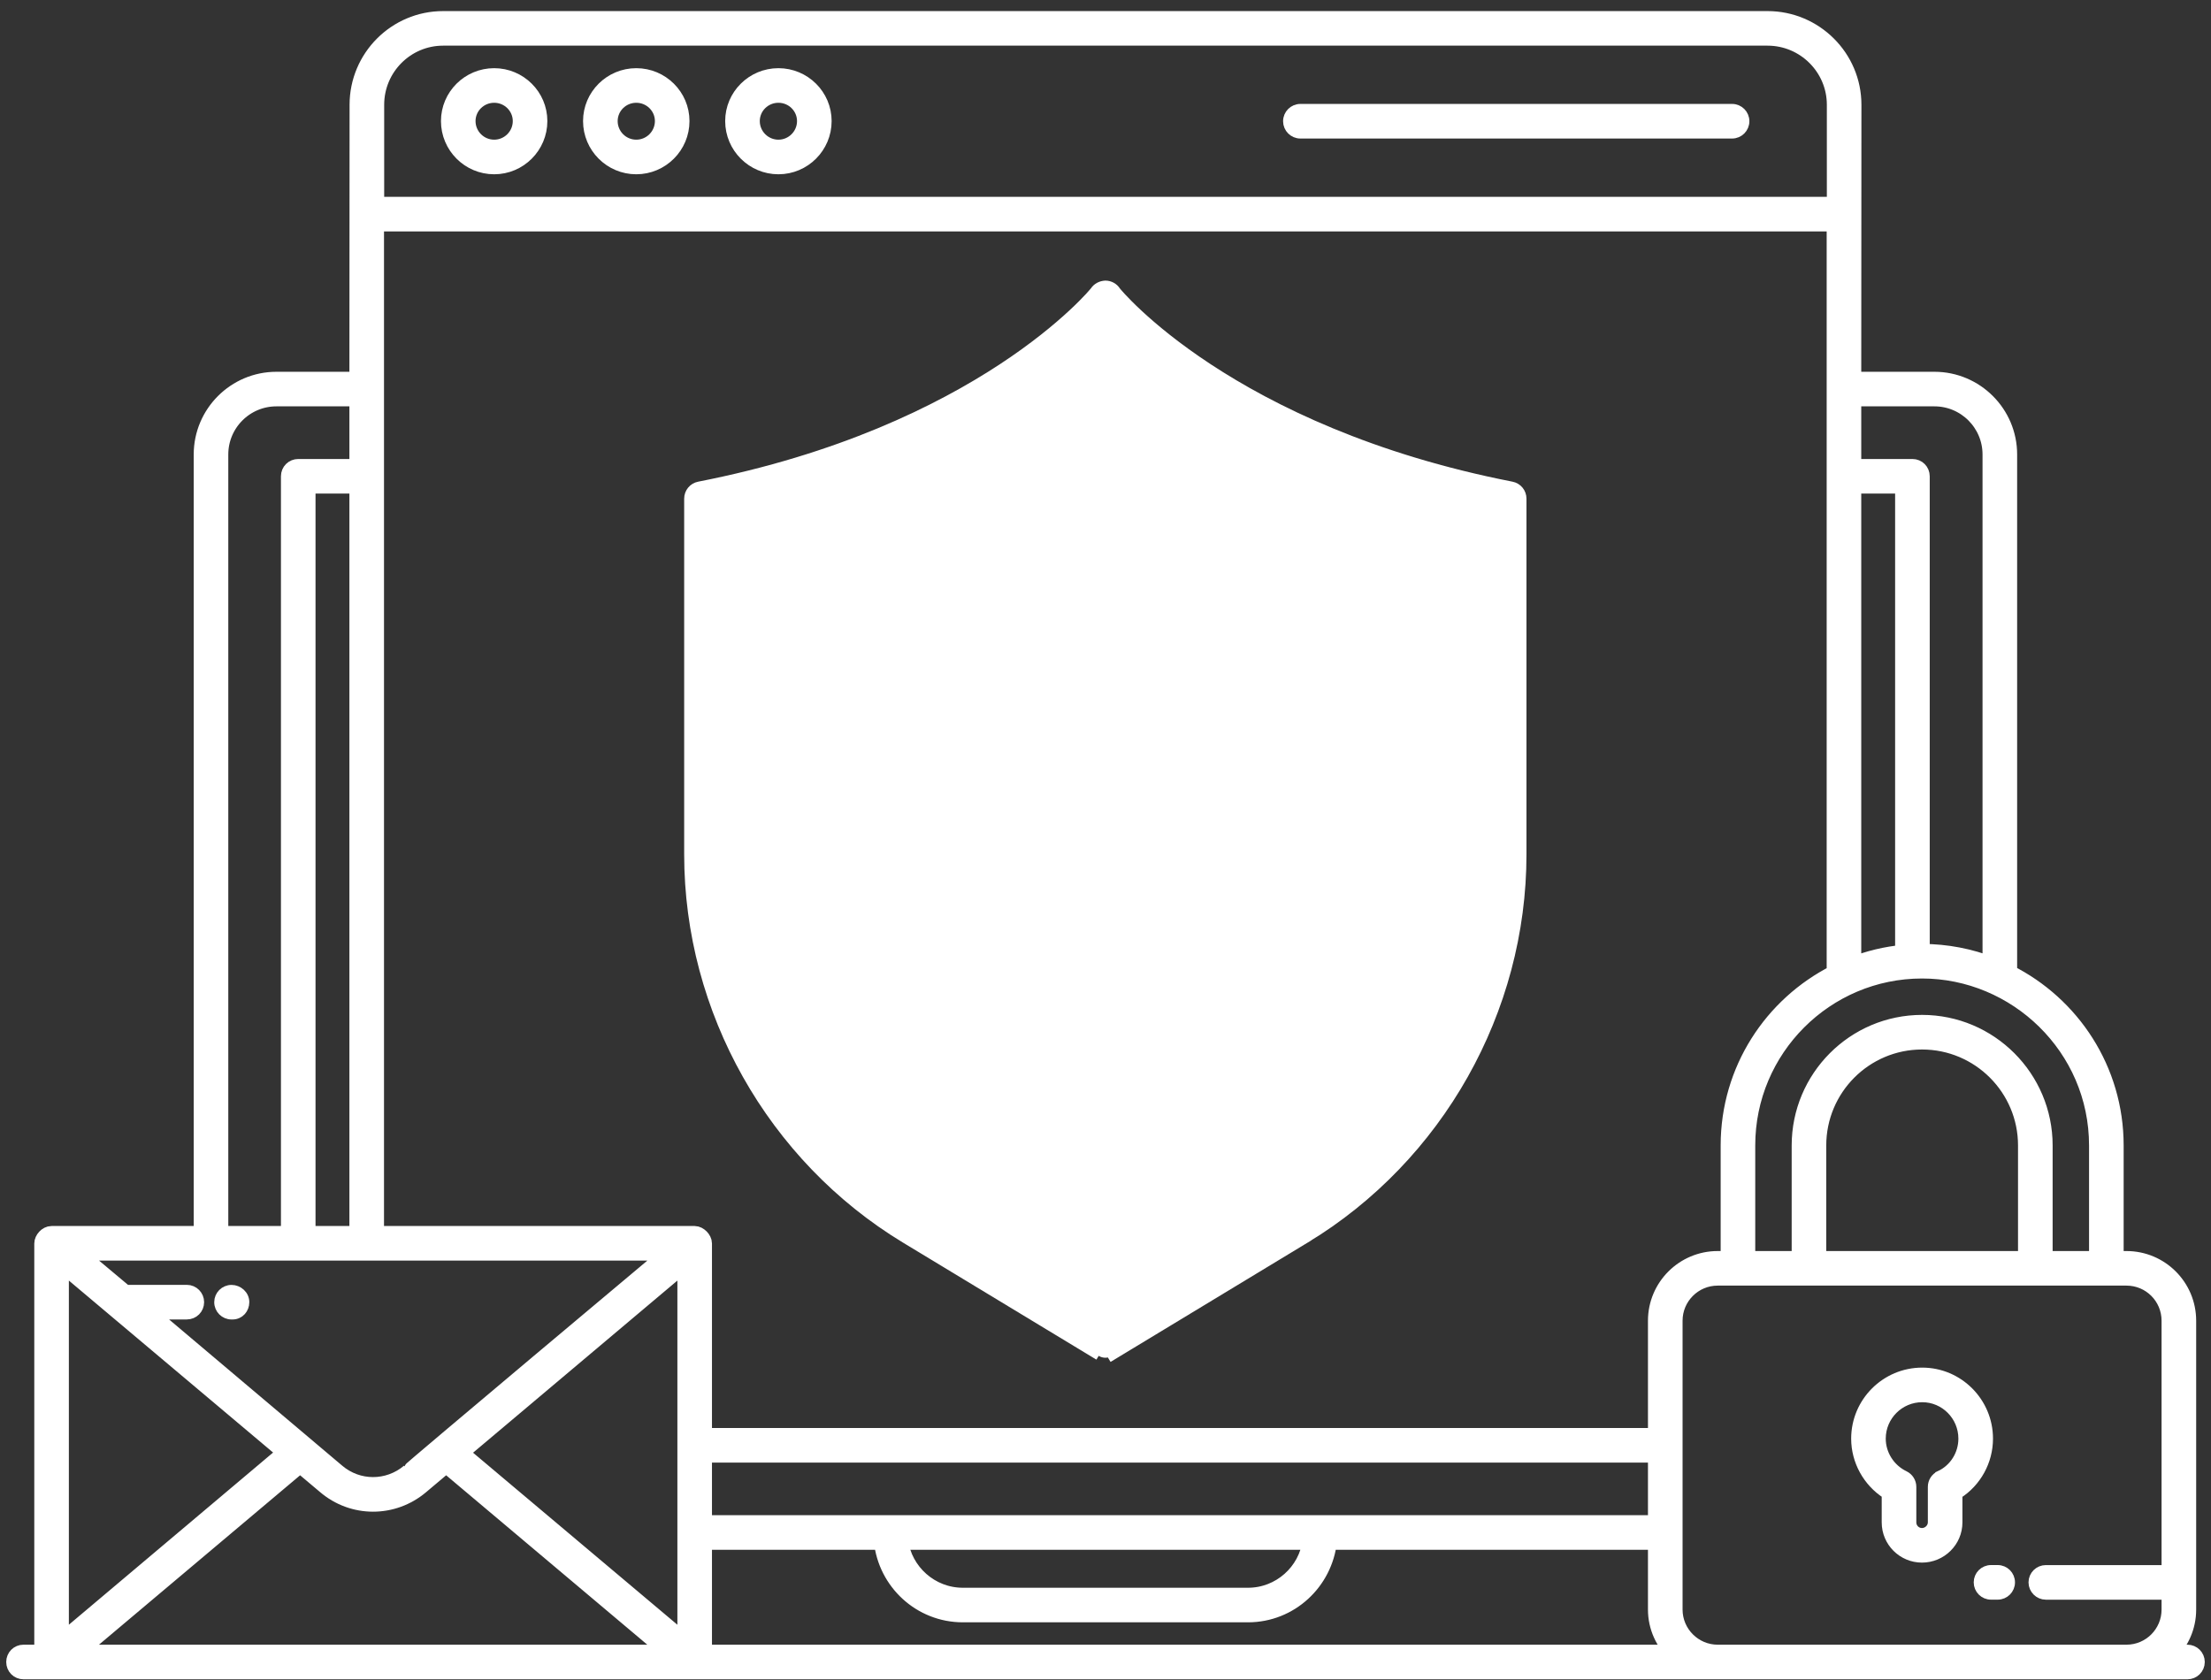 <svg width="75" height="57" viewBox="0 0 75 57" fill="none" xmlns="http://www.w3.org/2000/svg">
<rect x="0" y="0" width="75" height="57" fill="#333333" stroke="none"/>
<mask id="path-1-outside-1_6815_56561" maskUnits="userSpaceOnUse" x="-0.489" y="-0.324" width="76" height="58" fill="black">
<rect fill="white" x="-0.489" y="-0.324" width="76" height="58"/>
<path d="M74.203 56.102H73.555C73.95 55.724 74.197 55.196 74.197 54.611V44.81C74.197 43.669 73.273 42.746 72.132 42.746H71.737V38.864C71.737 36.306 70.263 34.098 68.124 33.026V15.42C68.124 14.038 67 12.914 65.618 12.914H62.836C62.836 12.914 62.836 11.801 62.842 3.555C62.842 1.966 61.546 0.676 59.957 0.676H15.031C13.448 0.676 12.158 1.966 12.158 3.555C12.158 3.669 12.158 3.704 12.158 3.704C12.158 4.208 12.158 6.193 12.152 12.914H9.377C7.995 12.914 6.871 14.038 6.871 15.42V41.897H1.749C1.6 41.897 1.463 42.058 1.463 42.19V56.102H0.797C0.637 56.102 0.511 56.228 0.511 56.389C0.511 56.55 0.637 56.676 0.797 56.676H74.203C74.357 56.676 74.489 56.55 74.489 56.389C74.489 56.228 74.357 56.102 74.203 56.102ZM71.163 38.864V42.746H69.328V38.864C69.328 36.587 67.476 34.734 65.199 34.734C62.922 34.734 61.076 36.587 61.076 38.864V42.746H59.24V38.864C59.24 35.572 61.913 32.899 65.199 32.899C68.405 32.899 71.163 35.514 71.163 38.864ZM68.754 38.864V42.746H61.649V38.864C61.649 36.902 63.238 35.308 65.199 35.308C67.16 35.308 68.754 36.902 68.754 38.864ZM62.836 13.487H65.618C66.684 13.487 67.55 14.353 67.55 15.42V32.767C66.822 32.486 66.031 32.326 65.199 32.326H65.159V16.16C65.159 15.999 65.033 15.873 64.872 15.873H62.836V13.487ZM62.836 16.446H64.585V32.355C63.972 32.412 63.387 32.555 62.836 32.773V16.446ZM12.732 3.555C12.732 2.282 13.764 1.249 15.031 1.249H59.957C61.23 1.249 62.269 2.282 62.269 3.555V6.978H12.732V3.555ZM7.444 15.42C7.444 14.353 8.31 13.487 9.377 13.487H12.152V15.873H10.117C9.956 15.873 9.83 15.999 9.83 16.16V41.897H7.444V15.42ZM12.152 16.446V41.897H10.403V16.446H12.152ZM22.779 42.471L22.762 42.488C22.701 42.538 13.921 49.902 13.896 49.96C13.173 50.568 12.129 50.568 11.412 49.955C2.715 42.609 5.467 44.933 4.915 44.467H6.337C6.498 44.467 6.624 44.34 6.624 44.18C6.624 44.025 6.498 43.893 6.337 43.893H4.233C4.175 43.847 2.656 42.568 2.535 42.471H22.779ZM2.036 42.803C2.094 42.852 9.624 49.197 9.715 49.272C9.715 49.272 9.721 49.272 9.727 49.284L2.036 55.77V42.803ZM2.535 56.102L10.18 49.662L11.046 50.391C11.975 51.188 13.328 51.188 14.263 50.396L15.134 49.662L22.779 56.102H2.535ZM23.278 55.77L15.582 49.289C15.587 49.284 15.593 49.278 15.599 49.272C15.61 49.267 15.622 49.255 15.628 49.249C15.886 49.031 17.302 47.839 23.278 42.803V55.77ZM23.564 41.897H12.726V7.552H62.263V33.031C60.129 34.109 58.667 36.312 58.667 38.864V42.746H58.266C57.13 42.746 56.201 43.669 56.201 44.81V48.75H23.851V42.19C23.851 42.052 23.696 41.897 23.564 41.897ZM23.851 51.709V49.324H56.201V51.709H23.851ZM44.485 52.283C44.347 53.344 43.435 54.17 42.334 54.17H32.66C31.559 54.17 30.647 53.344 30.504 52.283H44.485ZM23.851 56.102V52.283H29.942C30.085 53.659 31.243 54.743 32.66 54.743H42.334C43.751 54.743 44.904 53.659 45.053 52.283H56.201V54.611C56.201 55.196 56.453 55.724 56.849 56.102H23.851ZM72.132 56.102H58.266C57.446 56.102 56.775 55.431 56.775 54.611V44.81C56.775 43.985 57.446 43.319 58.266 43.319C58.329 43.319 72.132 43.319 72.132 43.319C72.958 43.319 73.623 43.985 73.623 44.81V53.401H69.397C69.242 53.401 69.11 53.527 69.11 53.688C69.11 53.843 69.242 53.975 69.397 53.975H73.623V54.611C73.623 55.431 72.958 56.102 72.132 56.102Z"/>
</mask>
<path d="M74.203 56.102H73.555C73.95 55.724 74.197 55.196 74.197 54.611V44.81C74.197 43.669 73.273 42.746 72.132 42.746H71.737V38.864C71.737 36.306 70.263 34.098 68.124 33.026V15.42C68.124 14.038 67 12.914 65.618 12.914H62.836C62.836 12.914 62.836 11.801 62.842 3.555C62.842 1.966 61.546 0.676 59.957 0.676H15.031C13.448 0.676 12.158 1.966 12.158 3.555C12.158 3.669 12.158 3.704 12.158 3.704C12.158 4.208 12.158 6.193 12.152 12.914H9.377C7.995 12.914 6.871 14.038 6.871 15.42V41.897H1.749C1.6 41.897 1.463 42.058 1.463 42.19V56.102H0.797C0.637 56.102 0.511 56.228 0.511 56.389C0.511 56.55 0.637 56.676 0.797 56.676H74.203C74.357 56.676 74.489 56.55 74.489 56.389C74.489 56.228 74.357 56.102 74.203 56.102ZM71.163 38.864V42.746H69.328V38.864C69.328 36.587 67.476 34.734 65.199 34.734C62.922 34.734 61.076 36.587 61.076 38.864V42.746H59.24V38.864C59.24 35.572 61.913 32.899 65.199 32.899C68.405 32.899 71.163 35.514 71.163 38.864ZM68.754 38.864V42.746H61.649V38.864C61.649 36.902 63.238 35.308 65.199 35.308C67.16 35.308 68.754 36.902 68.754 38.864ZM62.836 13.487H65.618C66.684 13.487 67.55 14.353 67.55 15.42V32.767C66.822 32.486 66.031 32.326 65.199 32.326H65.159V16.16C65.159 15.999 65.033 15.873 64.872 15.873H62.836V13.487ZM62.836 16.446H64.585V32.355C63.972 32.412 63.387 32.555 62.836 32.773V16.446ZM12.732 3.555C12.732 2.282 13.764 1.249 15.031 1.249H59.957C61.23 1.249 62.269 2.282 62.269 3.555V6.978H12.732V3.555ZM7.444 15.42C7.444 14.353 8.31 13.487 9.377 13.487H12.152V15.873H10.117C9.956 15.873 9.83 15.999 9.83 16.16V41.897H7.444V15.42ZM12.152 16.446V41.897H10.403V16.446H12.152ZM22.779 42.471L22.762 42.488C22.701 42.538 13.921 49.902 13.896 49.96C13.173 50.568 12.129 50.568 11.412 49.955C2.715 42.609 5.467 44.933 4.915 44.467H6.337C6.498 44.467 6.624 44.34 6.624 44.18C6.624 44.025 6.498 43.893 6.337 43.893H4.233C4.175 43.847 2.656 42.568 2.535 42.471H22.779ZM2.036 42.803C2.094 42.852 9.624 49.197 9.715 49.272C9.715 49.272 9.721 49.272 9.727 49.284L2.036 55.77V42.803ZM2.535 56.102L10.18 49.662L11.046 50.391C11.975 51.188 13.328 51.188 14.263 50.396L15.134 49.662L22.779 56.102H2.535ZM23.278 55.77L15.582 49.289C15.587 49.284 15.593 49.278 15.599 49.272C15.61 49.267 15.622 49.255 15.628 49.249C15.886 49.031 17.302 47.839 23.278 42.803V55.77ZM23.564 41.897H12.726V7.552H62.263V33.031C60.129 34.109 58.667 36.312 58.667 38.864V42.746H58.266C57.13 42.746 56.201 43.669 56.201 44.81V48.75H23.851V42.19C23.851 42.052 23.696 41.897 23.564 41.897ZM23.851 51.709V49.324H56.201V51.709H23.851ZM44.485 52.283C44.347 53.344 43.435 54.17 42.334 54.17H32.66C31.559 54.17 30.647 53.344 30.504 52.283H44.485ZM23.851 56.102V52.283H29.942C30.085 53.659 31.243 54.743 32.66 54.743H42.334C43.751 54.743 44.904 53.659 45.053 52.283H56.201V54.611C56.201 55.196 56.453 55.724 56.849 56.102H23.851ZM72.132 56.102H58.266C57.446 56.102 56.775 55.431 56.775 54.611V44.81C56.775 43.985 57.446 43.319 58.266 43.319C58.329 43.319 72.132 43.319 72.132 43.319C72.958 43.319 73.623 43.985 73.623 44.81V53.401H69.397C69.242 53.401 69.11 53.527 69.11 53.688C69.11 53.843 69.242 53.975 69.397 53.975H73.623V54.611C73.623 55.431 72.958 56.102 72.132 56.102Z" fill="white"/>
<path d="M74.203 56.102H73.555C73.95 55.724 74.197 55.196 74.197 54.611V44.81C74.197 43.669 73.273 42.746 72.132 42.746H71.737V38.864C71.737 36.306 70.263 34.098 68.124 33.026V15.42C68.124 14.038 67 12.914 65.618 12.914H62.836C62.836 12.914 62.836 11.801 62.842 3.555C62.842 1.966 61.546 0.676 59.957 0.676H15.031C13.448 0.676 12.158 1.966 12.158 3.555C12.158 3.669 12.158 3.704 12.158 3.704C12.158 4.208 12.158 6.193 12.152 12.914H9.377C7.995 12.914 6.871 14.038 6.871 15.42V41.897H1.749C1.6 41.897 1.463 42.058 1.463 42.19V56.102H0.797C0.637 56.102 0.511 56.228 0.511 56.389C0.511 56.55 0.637 56.676 0.797 56.676H74.203C74.357 56.676 74.489 56.55 74.489 56.389C74.489 56.228 74.357 56.102 74.203 56.102ZM71.163 38.864V42.746H69.328V38.864C69.328 36.587 67.476 34.734 65.199 34.734C62.922 34.734 61.076 36.587 61.076 38.864V42.746H59.24V38.864C59.24 35.572 61.913 32.899 65.199 32.899C68.405 32.899 71.163 35.514 71.163 38.864ZM68.754 38.864V42.746H61.649V38.864C61.649 36.902 63.238 35.308 65.199 35.308C67.16 35.308 68.754 36.902 68.754 38.864ZM62.836 13.487H65.618C66.684 13.487 67.55 14.353 67.55 15.42V32.767C66.822 32.486 66.031 32.326 65.199 32.326H65.159V16.16C65.159 15.999 65.033 15.873 64.872 15.873H62.836V13.487ZM62.836 16.446H64.585V32.355C63.972 32.412 63.387 32.555 62.836 32.773V16.446ZM12.732 3.555C12.732 2.282 13.764 1.249 15.031 1.249H59.957C61.23 1.249 62.269 2.282 62.269 3.555V6.978H12.732V3.555ZM7.444 15.42C7.444 14.353 8.31 13.487 9.377 13.487H12.152V15.873H10.117C9.956 15.873 9.83 15.999 9.83 16.16V41.897H7.444V15.42ZM12.152 16.446V41.897H10.403V16.446H12.152ZM22.779 42.471L22.762 42.488C22.701 42.538 13.921 49.902 13.896 49.96C13.173 50.568 12.129 50.568 11.412 49.955C2.715 42.609 5.467 44.933 4.915 44.467H6.337C6.498 44.467 6.624 44.34 6.624 44.18C6.624 44.025 6.498 43.893 6.337 43.893H4.233C4.175 43.847 2.656 42.568 2.535 42.471H22.779ZM2.036 42.803C2.094 42.852 9.624 49.197 9.715 49.272C9.715 49.272 9.721 49.272 9.727 49.284L2.036 55.77V42.803ZM2.535 56.102L10.18 49.662L11.046 50.391C11.975 51.188 13.328 51.188 14.263 50.396L15.134 49.662L22.779 56.102H2.535ZM23.278 55.77L15.582 49.289C15.587 49.284 15.593 49.278 15.599 49.272C15.61 49.267 15.622 49.255 15.628 49.249C15.886 49.031 17.302 47.839 23.278 42.803V55.77ZM23.564 41.897H12.726V7.552H62.263V33.031C60.129 34.109 58.667 36.312 58.667 38.864V42.746H58.266C57.13 42.746 56.201 43.669 56.201 44.81V48.75H23.851V42.19C23.851 42.052 23.696 41.897 23.564 41.897ZM23.851 51.709V49.324H56.201V51.709H23.851ZM44.485 52.283C44.347 53.344 43.435 54.17 42.334 54.17H32.66C31.559 54.17 30.647 53.344 30.504 52.283H44.485ZM23.851 56.102V52.283H29.942C30.085 53.659 31.243 54.743 32.66 54.743H42.334C43.751 54.743 44.904 53.659 45.053 52.283H56.201V54.611C56.201 55.196 56.453 55.724 56.849 56.102H23.851ZM72.132 56.102H58.266C57.446 56.102 56.775 55.431 56.775 54.611V44.81C56.775 43.985 57.446 43.319 58.266 43.319C58.329 43.319 72.132 43.319 72.132 43.319C72.958 43.319 73.623 43.985 73.623 44.81V53.401H69.397C69.242 53.401 69.11 53.527 69.11 53.688C69.11 53.843 69.242 53.975 69.397 53.975H73.623V54.611C73.623 55.431 72.958 56.102 72.132 56.102Z" stroke="white" stroke-width="0.6" mask="url(#path-1-outside-1_6815_56561)"/>
<path d="M16.763 5.763C17.675 5.763 18.417 5.02 18.417 4.108C18.417 3.2 17.674 2.463 16.763 2.463C15.851 2.463 15.108 3.2 15.108 4.108C15.108 5.02 15.85 5.763 16.763 5.763ZM16.763 3.337C17.195 3.337 17.544 3.684 17.544 4.108C17.544 4.538 17.193 4.889 16.763 4.889C16.332 4.889 15.981 4.538 15.981 4.108C15.981 3.684 16.33 3.337 16.763 3.337Z" fill="white" stroke="white" stroke-width="0.3"/>
<path d="M21.583 5.763C22.496 5.763 23.238 5.02 23.238 4.108C23.238 3.2 22.495 2.463 21.583 2.463C20.671 2.463 19.928 3.2 19.928 4.108C19.928 5.02 20.67 5.763 21.583 5.763ZM21.583 3.337C22.016 3.337 22.365 3.684 22.365 4.108C22.365 4.538 22.014 4.889 21.583 4.889C21.152 4.889 20.802 4.538 20.802 4.108C20.802 3.684 21.151 3.337 21.583 3.337Z" fill="white" stroke="white" stroke-width="0.3"/>
<path d="M26.405 5.763C27.318 5.763 28.06 5.02 28.06 4.108C28.06 3.2 27.317 2.463 26.405 2.463C25.493 2.463 24.749 3.2 24.749 4.108C24.749 5.02 25.492 5.763 26.405 5.763ZM26.405 3.337C26.837 3.337 27.186 3.684 27.186 4.108C27.186 4.538 26.835 4.889 26.405 4.889C25.974 4.889 25.623 4.538 25.623 4.108C25.623 3.684 25.972 3.337 26.405 3.337Z" fill="white" stroke="white" stroke-width="0.3"/>
<path d="M44.111 4.55H58.755C58.996 4.55 59.191 4.354 59.191 4.113C59.191 3.872 58.996 3.676 58.755 3.676H44.111C43.87 3.676 43.674 3.872 43.674 4.113C43.674 4.354 43.87 4.55 44.111 4.55Z" fill="white" stroke="white" stroke-width="0.3"/>
<path d="M30.709 42.032L30.709 42.032C26.174 39.286 23.358 34.288 23.358 28.988V16.919C23.358 16.71 23.505 16.53 23.711 16.49C28.48 15.556 31.832 13.906 33.994 12.487C35.075 11.777 35.858 11.125 36.372 10.648C36.629 10.41 36.818 10.216 36.944 10.08C37.007 10.013 37.053 9.96 37.084 9.923C37.1 9.905 37.112 9.891 37.119 9.882L37.126 9.874C37.209 9.743 37.353 9.678 37.489 9.671L37.499 9.67L37.499 9.67C37.648 9.672 37.788 9.748 37.868 9.877L37.874 9.884C37.881 9.893 37.893 9.907 37.908 9.925C37.939 9.961 37.986 10.014 38.048 10.082C38.173 10.217 38.362 10.411 38.618 10.649C39.13 11.125 39.911 11.777 40.99 12.486C43.148 13.904 46.5 15.554 51.278 16.49C51.483 16.53 51.63 16.71 51.63 16.919V28.988C51.63 34.288 48.814 39.286 44.279 42.032L44.202 41.904L44.279 42.032L37.722 46.002C37.722 46.002 37.722 46.002 37.722 46.002L37.722 46.002L37.644 45.874C37.599 45.902 37.547 45.916 37.496 45.916C37.444 45.916 37.393 45.902 37.347 45.874L30.709 42.032ZM30.709 42.032L37.269 46.002L30.709 42.032ZM24.231 17.276C31.92 15.691 36.218 12.177 37.494 10.798C38.764 12.178 43.042 15.686 50.757 17.276V28.988C50.757 33.984 48.101 38.697 43.827 41.285L37.496 45.118L31.161 41.285C26.887 38.697 24.231 33.984 24.231 28.988V17.276Z" fill="white" stroke="white" stroke-width="0.3"/>
<path d="M32.014 39.877L32.014 39.877L37.269 43.056C37.269 43.056 37.269 43.056 37.269 43.056C37.339 43.099 37.418 43.12 37.496 43.12C37.574 43.12 37.652 43.099 37.722 43.057C37.722 43.056 37.722 43.056 37.722 43.056L42.973 39.877C42.973 39.877 42.973 39.877 42.973 39.877C46.758 37.585 49.11 33.413 49.11 28.988V18.937C49.11 18.737 48.974 18.563 48.781 18.513L48.78 18.513C43.002 17.047 39.398 14.594 37.768 13.266L37.768 13.266C37.608 13.137 37.379 13.134 37.217 13.266L37.217 13.266C35.583 14.594 31.973 17.049 26.208 18.513L26.207 18.513C26.014 18.562 25.878 18.736 25.878 18.936V28.988C25.878 33.413 28.229 37.585 32.014 39.877ZM42.521 39.129L42.521 39.129L37.496 42.173L32.466 39.129C32.466 39.129 32.466 39.129 32.466 39.129C28.942 36.995 26.752 33.109 26.752 28.988V19.274C32.184 17.841 35.719 15.552 37.492 14.164C39.558 15.79 43.025 17.903 48.236 19.275V28.988C48.236 33.109 46.046 36.995 42.521 39.129Z" fill="white" stroke="white" stroke-width="0.3"/>
<path d="M46.749 28.121C46.857 27.97 46.857 27.766 46.749 27.614L28.24 27.614C28.131 27.765 28.131 27.969 28.24 28.121C30.693 31.564 33.978 33.477 37.494 33.477C41.011 33.477 44.295 31.564 46.749 28.121ZM46.749 27.614C44.296 24.173 41.011 22.262 37.494 22.262C33.979 22.262 30.694 24.173 28.24 27.614L46.749 27.614ZM29.136 27.867C31.413 24.803 34.373 23.136 37.494 23.136C40.617 23.136 43.576 24.803 45.853 27.867C43.576 30.935 40.617 32.603 37.494 32.603C34.372 32.603 31.413 30.935 29.136 27.867Z" fill="white" stroke="white" stroke-width="0.3"/>
<path d="M40.05 27.869C40.05 26.456 38.904 25.307 37.495 25.307C36.082 25.307 34.933 26.456 34.933 27.869C34.933 29.278 36.083 30.424 37.495 30.424C38.904 30.424 40.05 29.277 40.05 27.869ZM35.806 27.869C35.806 26.938 36.564 26.18 37.495 26.18C38.422 26.18 39.176 26.938 39.176 27.869C39.176 28.796 38.422 29.55 37.495 29.55C36.564 29.55 35.806 28.795 35.806 27.869Z" fill="white" stroke="white" stroke-width="0.3"/>
<path d="M7.854 44.618H7.887C8.139 44.618 8.307 44.411 8.307 44.181C8.307 43.929 8.085 43.745 7.854 43.745C7.613 43.745 7.417 43.94 7.417 44.181C7.417 44.423 7.613 44.618 7.854 44.618Z" fill="white" stroke="white" stroke-width="0.3"/>
<path d="M65.797 50.05L65.797 50.051C65.644 50.122 65.545 50.276 65.545 50.447V51.653C65.545 51.834 65.386 51.994 65.195 51.994C65.007 51.994 64.854 51.841 64.854 51.653V50.447C64.854 50.279 64.757 50.126 64.606 50.053L64.606 50.053C64.126 49.823 63.817 49.335 63.817 48.811C63.817 48.047 64.439 47.425 65.204 47.425C65.963 47.425 66.581 48.046 66.581 48.811C66.581 49.344 66.273 49.83 65.797 50.05ZM65.204 46.551C63.957 46.551 62.944 47.565 62.944 48.811C62.944 49.576 63.343 50.291 63.98 50.702V51.653C63.98 52.323 64.525 52.867 65.195 52.867C65.868 52.867 66.418 52.324 66.418 51.653V50.705C67.056 50.299 67.455 49.584 67.455 48.811C67.455 47.565 66.446 46.551 65.204 46.551Z" fill="white" stroke="white" stroke-width="0.3"/>
<path d="M67.764 53.25H67.538C67.296 53.25 67.101 53.446 67.101 53.687C67.101 53.928 67.296 54.124 67.538 54.124H67.764C68.006 54.124 68.201 53.928 68.201 53.687C68.201 53.446 68.006 53.25 67.764 53.25Z" fill="white" stroke="white" stroke-width="0.3"/>
</svg>

